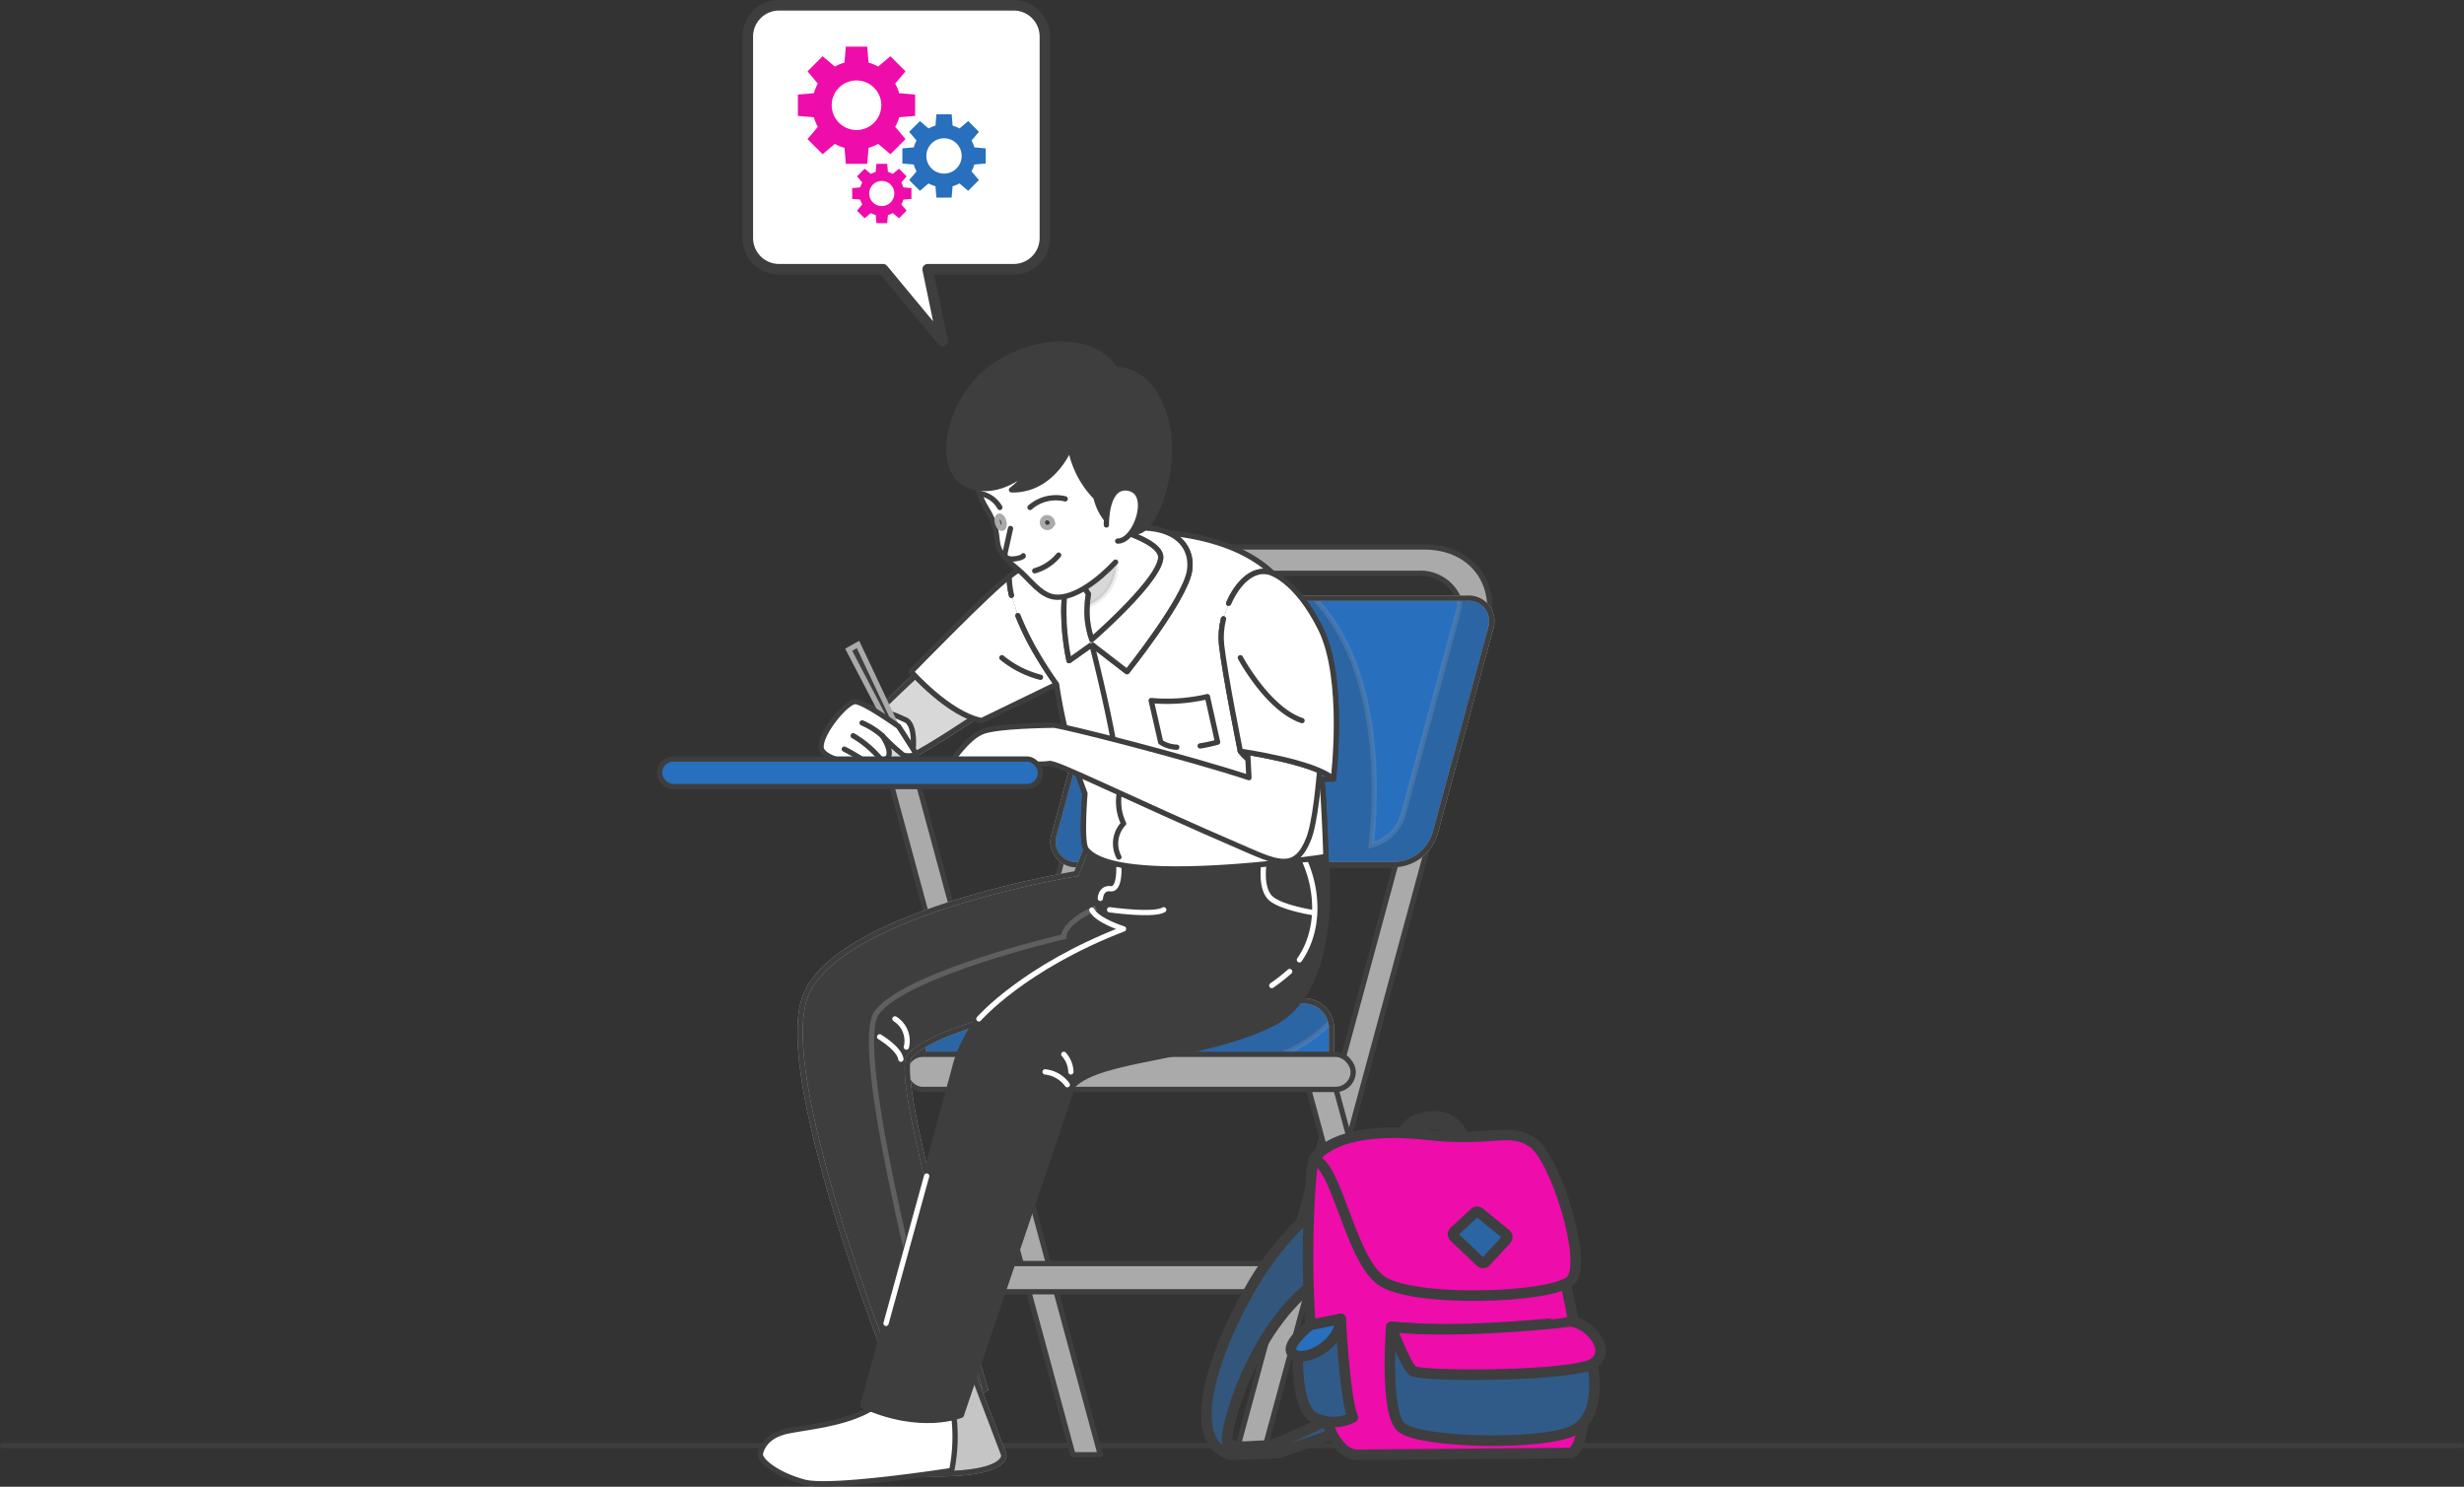 <svg xmlns="http://www.w3.org/2000/svg" xmlns:xlink="http://www.w3.org/1999/xlink" width="233.35" height="140.827" xmlns:v="https://vecta.io/nano"><rect width="100%" height="100%" fill="#333333" stroke="none"/><style><![CDATA[.B{stroke-width:.5}.C{stroke-linejoin:round}.D{stroke:#3e3e3e}.E{fill:#286fbd}.F{fill:none}.G{fill:#fff}.H{fill:#3e3e3e}.I{stroke:#aaa}.J{stroke-linecap:round}.K{fill:#ee0cab}.L{opacity:.2}.M{stroke-width:1}.N{opacity:.4}]]></style><defs><clipPath id="A"><path d="M357.279,271.2l-5.264,19.431a4.146,4.146,0,0,1-3.793,2.9H318.184a2.182,2.182,0,0,1-2.219-2.9l5.269-19.431a4.152,4.152,0,0,1,3.793-2.9H355.06A2.183,2.183,0,0,1,357.279,271.2Z" transform="translate(-315.863 -268.3)" class="B C D E"/></clipPath><clipPath id="B"><path d="M325.9 359.586v3.544h-38.67v-3.544a2.6 2.6 0 0 1 2.606-2.606h33.456a2.61 2.61 0 0 1 2.52 1.922 2.55 2.55 0 0 1 .088.684z" transform="translate(-287.23 -356.98)" class="B C D E"/></clipPath><clipPath id="C"><path d="M270.527 341.006c-1.854 1.888 7.131 31.555 7.131 31.555-1.104.828-2.419 1.327-3.794 1.439a17.43 17.43 0 0 1-3.789.056c0 0-12.877-31.233-9.333-38.983s25.534-11.3 25.534-11.3l.938-2.322 11.376-1.6 1.879 13.93s-1.867.181-4.675.542c-7.531.967-21.861 3.216-25.267 6.683z" transform="translate(-260.125 -319.85)" class="B C D H"/></clipPath><clipPath id="D"><path d="M269.274 287.669c-1.89-.326 11.552-12.109 11.552-12.109l6.48 4.362s-11.029 7.766-12.761 7.978c-1.76.077-3.524-.001-5.271-.231z" transform="translate(-269.092 -275.56)" class="B C D G"/></clipPath><clipPath id="E"><path d="M279.986,435.088l3.573,9.4s.6,2.422-10.208,1.657l-5.955-.51Z" transform="translate(-267.396 -435.088)" class="B C D E"/></clipPath><clipPath id="F"><path d="M321.733 262.481a7.95 7.95 0 0 1-.439-3.2 9.34 9.34 0 0 1 .116-1.1l-.727-1.153-.933-1.484 1.08-4.322s6.873 1.325 7.4 3.243-6.497 8.016-6.497 8.016z" transform="translate(-319.75 -251.23)" class="B C D G"/></clipPath><clipPath id="G"><path d="M363.2,396.971a29.345,29.345,0,0,0-9.116,9.47c-3.786,6.323-6.788,15.216-2.125,16.326l4.432-.167,8.534-2.931-.895-1.732s-7.473,3.96-8.75,3.96-2.938.32-3.641-.191,2.457-12.008,9.212-15.84S363.2,396.971,363.2,396.971Z" transform="translate(-349.578 -396.971)" class="C D E M"/></clipPath><clipPath id="H"><path d="M376.659,417.745c-5.94,0-4.813-26.637-4.131-27.965s17.916-1.98,19.614-1.421,8.512,27.11,4.754,29.218Z" transform="translate(-371.969 -388.159)" class="C D K M"/></clipPath><clipPath id="I"><path d="M406.379,403.481l2.528,2.066a.336.336,0,0,1,.034.488l-1.966,2.124a.336.336,0,0,1-.478.016l-2.51-2.381a.336.336,0,0,1,0-.49l1.948-1.81A.336.336,0,0,1,406.379,403.481Z" transform="translate(-403.882 -403.405)" class="C D E M"/></clipPath><clipPath id="J"><path d="M390.125 428.113s11.43.941 17.043-.511a4.85 4.85 0 0 1 1.607 2.3c.511 1.533 1.577 6.77-1.607 8.112s-14.616 1.086-16.149-.447-.894-9.454-.894-9.454z" transform="translate(-389.993 -427.602)" class="C D E M"/></clipPath><clipPath id="K"><path d="M373.785 427.008s.383 7.6 1.15 9.325a4 4 0 0 1-3.684 0c-1.937-1.022-1.618-7.57-1.234-7.553 1.293-.509 2.551-1.101 3.768-1.772z" transform="translate(-369.728 -427.008)" class="C D E M"/></clipPath><path id="L" d="M141.161 59.564l-5.264 19.431c-.525 1.671-2.043 2.831-3.793 2.9h-30.038a2.18 2.18 0 0 1-2.219-2.9l5.269-19.431a4.15 4.15 0 0 1 3.793-2.9h30.033c.734-.054 1.446.266 1.893.851s.57 1.355.326 2.049z"/><path id="M" d="M126.101 97.41v3.544h-38.67V97.41a2.6 2.6 0 0 1 2.606-2.606h33.456a2.61 2.61 0 0 1 2.52 1.922 2.55 2.55 0 0 1 .088.684z"/><path id="N" d="M86.176 99.99c-1.854 1.888 7.131 31.555 7.131 31.555-1.104.828-2.419 1.327-3.794 1.439a17.43 17.43 0 0 1-3.789.056c0 0-12.877-31.233-9.333-38.983s25.534-11.3 25.534-11.3l.938-2.322 11.376-1.6 1.879 13.93s-1.867.181-4.675.542c-7.531.967-21.861 3.216-25.267 6.683z"/><path id="O" d="M79.812 71.895c-1.89-.326 11.552-12.109 11.552-12.109l6.48 4.362s-11.029 7.766-12.761 7.978c-1.76.077-3.524-.001-5.271-.231z"/><path id="P" d="M95.576 54.633c-1.694 1.181-9.283 8.985-9.283 8.985s3.557 4.045 6.674 4.633l8.45-4.1z"/><path id="Q" d="M95.796 56.39c-.139-.574-.213-1.162-.221-1.753 0 0 5.173-4.351 11.8-4.328 7.913.027 12.75 2.516 14.689 5.974 3.068 5.472 3.5 24.849 3.5 24.849s-19.855 3.063-22.7-.7c-.494-.651-.115-5.269-.115-5.269a50.36 50.36 0 0 1-2.692-10.354c0 0-.855-1.152-1.819-2.795-.706-1.184-1.318-2.421-1.832-3.7"/><path id="R" d="M101.246 62.576s-2.562-10.993 3.93-12.271 7.849 1.765 7.465 3.827c-.512 2.747-5.906 9.486-5.906 9.486l-3.334-2.571z"/><path id="S" d="M115.871 58.618c-.202.788-.266 1.606-.19 2.416.34 2.977 1.786 10.123 1.786 10.123s7.147 1.021 8.806 2.637c0 0 1.176-9.473-1.22-14.265s-4.883-5.335-4.883-5.335c-1.569-.388-2.993 1.077-3.808 2.953"/><path id="T" d="M103.4 60.573a7.95 7.95 0 0 1-.439-3.2 9.34 9.34 0 0 1 .116-1.1l-.727-1.153-.933-1.484 1.08-4.322s6.873 1.325 7.4 3.243-6.497 8.016-6.497 8.016z"/><path id="U" d="M127.868 112.004c-3.716 2.427-6.833 5.665-9.116 9.47-3.786 6.323-6.788 15.216-2.125 16.326l4.432-.167 8.534-2.931-.895-1.732s-7.473 3.96-8.75 3.96-2.938.32-3.641-.191 2.457-12.008 9.212-15.84 2.349-8.895 2.349-8.895z"/><path id="V" d="M128.566 137.8c-5.94 0-4.813-26.637-4.131-27.965s17.916-1.98 19.614-1.421 8.512 27.11 4.754 29.218z"/><path id="W" d="M140.099 114.847l2.528 2.066c.072.059.116.144.122.237s-.026.183-.088.251l-1.966 2.124c-.061.066-.146.105-.236.108s-.177-.03-.242-.092l-2.51-2.381c-.068-.064-.106-.152-.106-.245s.038-.181.106-.245l1.948-1.81c.124-.115.314-.121.444-.013z"/><path id="X" d="M131.76 125.689s11.43.941 17.043-.511a4.85 4.85 0 0 1 1.607 2.3c.511 1.533 1.577 6.77-1.607 8.112s-14.616 1.086-16.149-.447-.894-9.454-.894-9.454z"/><path id="Y" d="M126.969 124.922s.383 7.6 1.15 9.325a4 4 0 0 1-3.684 0c-1.937-1.022-1.618-7.57-1.234-7.553 1.293-.509 2.551-1.101 3.768-1.772z"/></defs><g class="C D"><path fill="#263238" d="M.25 136.923H233.1" class="B J"/><path d="M95.997.5H73.778a2.96 2.96 0 0 0-2.959 2.959v19.085a2.96 2.96 0 0 0 2.959 2.959h9.849l5.641 6.8-1.414-6.8h8.143a2.96 2.96 0 0 0 2.959-2.959V3.459A2.96 2.96 0 0 0 95.997.5z" class="G"/></g><path d="M86.665 10.978V8.956l-1.514-.13c-.089-.316-.215-.62-.375-.907l.978-1.162-1.429-1.429-1.162.977a4.17 4.17 0 0 0-.907-.374l-.131-1.514h-2.021l-.13 1.514c-.316.089-.62.214-.907.374l-1.162-.977-1.43 1.429.978 1.162a4.15 4.15 0 0 0-.374.907l-1.514.13v2.022l1.514.13a4.15 4.15 0 0 0 .374.907l-.978 1.162 1.43 1.429 1.162-.977a4.15 4.15 0 0 0 .907.374l.13 1.514h2.025l.131-1.514a4.15 4.15 0 0 0 .907-.374l1.162.977 1.429-1.429-.978-1.162c.16-.287.286-.591.375-.907zm-5.551 1.338a2.35 2.35 0 0 1-1.661-4.01 2.35 2.35 0 0 1 4.01 1.661 2.35 2.35 0 0 1-2.349 2.349z" class="K"/><path d="M93.353 15.49v-1.438l-1.078-.093a2.97 2.97 0 0 0-.266-.646l.7-.827-1.017-1.017-.827.7c-.204-.114-.421-.204-.646-.267l-.093-1.077h-1.443l-.092 1.077a2.95 2.95 0 0 0-.646.267l-.827-.7-1.017 1.017.7.827c-.114.204-.203.421-.266.646l-1.077.093v1.438l1.077.093c.063.225.152.442.266.646l-.7.827 1.017 1.017.827-.7a2.99 2.99 0 0 0 .646.267l.092 1.077h1.44l.093-1.077c.225-.063.442-.153.646-.267l.827.7 1.017-1.017-.7-.827a2.96 2.96 0 0 0 .266-.646zm-3.95.952a1.67 1.67 0 0 1-1.182-2.853 1.67 1.67 0 0 1 2.853 1.182 1.67 1.67 0 0 1-1.671 1.671z" class="E"/><path d="M86.316 18.84v-1.024l-.766-.066a2.13 2.13 0 0 0-.19-.46l.5-.588-.724-.723-.588.495a2.11 2.11 0 0 0-.459-.189l-.066-.767h-1.024l-.066.767c-.16.045-.315.108-.46.189l-.588-.495-.724.723.5.588c-.081.145-.145.3-.19.46l-.767.066v1.024l.767.066a2.09 2.09 0 0 0 .19.459l-.5.588.724.723.588-.495c.145.081.3.144.46.189l.066.767h1.024l.066-.767c.16-.045.314-.108.459-.189l.588.495.724-.723-.5-.588c.081-.145.145-.299.19-.459zm-2.811.678a1.19 1.19 0 0 1-1.188-1.189 1.19 1.19 0 0 1 1.189-1.189 1.19 1.19 0 0 1 1.189 1.188 1.19 1.19 0 0 1-1.189 1.19z" class="K"/><g fill="#aaa" class="B C D"><path d="M84.293 73.896l17.322 63.9h2.591l-17.322-63.9z"/><path d="M90.47 119.684h32.838v2.673H90.47z"/><path d="M140.824 59.541l-21.215 78.258h-2.591l21.213-78.258c.441-1.252.221-2.643-.585-3.698s-2.09-1.632-3.415-1.534h-18.28c-3.154.128-5.89 2.221-6.838 5.232l-21.211 78.258h-2.593l21.213-78.258c1.397-4.454 5.442-7.55 10.107-7.733h18.28c4.426 0 7.073 3.462 5.915 7.733z"/></g><use xlink:href="#L" class="B E I"/><g clip-path="url(#A)" transform="translate(99.745 56.664)" class="B H I"><path d="M41.416 2.9l-5.264 19.431c-.525 1.671-2.043 2.831-3.793 2.9H2.321a2.18 2.18 0 0 1-2.219-2.9L5.371 2.9A4.15 4.15 0 0 1 9.164 0h15.53c6.714 6.894 5.858 19.565 5.419 23.392 1.421-.345 2.558-1.407 3-2.8l5.269-19.431a2.62 2.62 0 0 0 .065-1.157h.753c.732-.052 1.442.268 1.888.851s.569 1.352.328 2.045z" class="L"/></g><g class="B C D"><use xlink:href="#L" class="F"/><path d="M123.5 101.568l9.821 36.232h2.591l-9.821-36.232z" fill="#aaa"/></g><use xlink:href="#M" class="B E I"/><g clip-path="url(#B)" transform="translate(87.431 94.804)" class="B H I"><path d="M38.583 1.92c-1.252 1.471-3.5 2.968-7.359 4.228H0V2.604A2.6 2.6 0 0 1 2.606-.002h33.456a2.61 2.61 0 0 1 2.521 1.922z" class="L"/></g><g class="B C D"><use xlink:href="#M" class="F"/><rect width="42.432" height="3.325" rx="1.663" fill="#aaa" x="85.72" y="99.868"/></g><use xlink:href="#N" class="B H I"/><g clip-path="url(#C)" transform="translate(75.774 78.834)" class="B H I"><path d="M17.532 52.711c-1.104.827-2.419 1.325-3.793 1.436-2.5-9.29-8.86-34.08-6.447-37.112 2.972-3.742 17.681-7.144 17.681-7.144.06-1.91 5.217-3.63 5.217-3.63l5.479 8.21c-7.531.968-21.861 3.217-25.267 6.684-1.854 1.889 7.13 31.556 7.13 31.556z" opacity=".3"/></g><g class="B"><use xlink:href="#N" class="C D F"/><use xlink:href="#O" class="G I"/></g><g clip-path="url(#D)" transform="translate(79.63 59.786)" class="B H I"><path d="M.182 12.109C-1.708 11.783 11.734 0 11.734 0l6.48 4.362S7.185 12.128 5.453 12.34c-1.76.077-3.524-.001-5.271-.231z" class="L"/></g><g class="B C D"><use xlink:href="#O" class="F"/><path d="M82.182 66.937c1.271.295 2.504.731 3.678 1.3.861.6.618 2.721.618 2.721s-3.764-1.071-4.296-4.021z" class="G"/></g><path d="M80.374 61.543l5.236 10.044h.621l-4.974-10.54z" class="B H I"/><g class="C D B"><path d="M85.096 68.805s-3.3-2.349-4.11-2.349-3.23 2.861-3.23 4.293 5.278 2.228 6.312 1.01c.513-.606-.508-2.067-.508-2.067a19.1 19.1 0 0 0 1.975 1.829 1.9 1.9 0 0 0 1.248-.073c0 0-1.1-1.76-1.687-2.643z" class="G"/><path d="M83.561 72.1a9.9 9.9 0 0 0-2.759-2.407m2.759-.002a7.1 7.1 0 0 0-1.915-1.217m-1.685 2.486a19.86 19.86 0 0 1 2.31 1.386" class="F J"/><use xlink:href="#P" class="E"/><use xlink:href="#P" class="G N"/></g><path d="M91.491 128.396l3.573 9.4s.6 2.422-10.208 1.657l-5.955-.51z" class="B G I"/><g transform="translate(78.901 128.396)" clip-path="url(#E)" class="B H I"><path d="M12.59 0l3.573 9.4s.6 2.422-10.208 1.657L0 10.547z" opacity=".3"/></g><g class="B C D"><path d="M91.491 128.396l3.573 9.4s.6 2.422-10.208 1.657l-5.955-.51z" class="F"/><path d="M90.13 132.905a16.08 16.08 0 0 1 0 6.381c0 0-11.4 1.786-13.952 1.106s-4.1-1.952-4.176-2.593c0 0 .092-1.746 2.644-2.257s7.638-.851 9.646-3.743 5.838 1.106 5.838 1.106z" class="G"/><path d="M105.176 80.07c3.644-5.2 20.389 1.057 20.389 1.057s1.6 12.507-5.072 15.842-16.287 3.158-18.885 5.862l-10.572 31.218s-3.8 1.588-9.32-.913l8.683-31.943c1.949-8.281 14.565-13.905 14.565-13.905-.652-.767-1.146-1.655-1.453-2.614" class="H J"/></g><path d="M122.133 92.025a18.15 18.15 0 0 1-1.69 1.326m3.061-11.918c1.366 2.966 1.473 6.736-.442 9.483m-3.374-9.015s-.35 2.287.67 3.194 4.146 1.371 4.146 1.371m-18.547-4.455s.144 2.281-.781 2.172-.97.912-.97.912" stroke="#fff" class="F B C J"/><g class="D B C"><use xlink:href="#Q" class="E J"/><use xlink:href="#Q" opacity=".6" class="G J"/><path d="M103.401 61.047s3.032 11.764 2.565 14.349a4.76 4.76 0 0 0 .442 2.61 2.75 2.75 0 0 0-.442 3.175m5.478-10.404a2.99 2.99 0 0 1-1.523-.48l-.9-3.94c1.783.163 3.581.037 5.325-.372l.964 4.312a14.84 14.84 0 0 1-1.651.357" class="F J"/><use xlink:href="#R" class="E"/><use xlink:href="#R" class="G N"/></g><path d="M92.706 96.508s4.2-4.857 13.7-8.525c0 0-2.461-.754-3.007-1.775m-15.64 25.185l-3.848 13.959" stroke="#fff" class="F J B C"/><g class="D B C"><path d="M117.467 71.157s1.731 2.906 8.806 2.637a11 11 0 0 0-4.835-3c-2.894-.785-3.971.363-3.971.363z" class="E"/><path d="M89.985 72.324s1.644-2.547 3.151-3.058 5.927-.555 6.607-.573 12.837 3.07 18.536 4.969l-.5-9.515 7.662.6s-.309 11.617-1.5 14.69-2.9 2.326-5.81 1.071c-11.454-4.935-18.165-8.372-18.787-8.188s-9.359.004-9.359.004z" class="G"/><g class="J"><use xlink:href="#S" class="E"/><use xlink:href="#S" class="G N"/><path d="M94.88 62.3a9.47 9.47 0 0 0 3.658 1.852m18.929-1.852s2.6 4.877 5.841 5.955" class="F"/></g></g><path d="M100.748 99.868a2.58 2.58 0 0 1 .668 1.663m-2.438-.001a3 3 0 0 1 2.1 1.214m-16.322-6.232a2.45 2.45 0 0 1 1.079 2.669m-2.532-.97s1.88 1.113 2.014 2.115m19.769-14.152s4.186.588 5.121 0" stroke="#fff" class="B C F J"/><use xlink:href="#T" class="B G I"/><g clip-path="url(#F)" transform="translate(101.417 49.322)" class="B H I"><path d="M1.544 8.055a9.34 9.34 0 0 1 .116-1.1L.933 5.802c1.31-.202 2.503-.871 3.359-1.884a4.23 4.23 0 0 1-2.748 4.137z" class="L"/></g><g class="B C D"><use xlink:href="#T" class="F"/><g class="J"><path d="M107.719 49.705c2.128-5.608.723-15.109-9.6-13.285-6.078 1.074-6.785 8.4-4.755 11.644s-.127 3.356 2.918 5.765c1.231.975 2.228 2.634 3.7 2.737 1.748.123 3.992-1.534 5.663-3.321" class="G"/><path d="M97.548 48.064a3.72 3.72 0 0 1 3.33-.811m-6.189.811a2.68 2.68 0 0 0-1.972-1.333" class="F"/><path d="M95.699 50.06l-.5 2.244c-.279 1.095 1.8.511 1.711.337" class="G"/><path d="M97.993 54.067a4.57 4.57 0 0 0 2.265-1.486" class="F"/></g></g><path d="M99.664 49.482a.47.47 0 0 1-.423.478.47.47 0 0 1-.512-.381.47.47 0 0 1 .336-.543c.288-.039.555.159.6.446zm-4.602-.097c.085.313.022.6-.141.646s-.364-.173-.449-.486-.022-.6.141-.646.363.173.449.486z" class="H I B"/><g class="C D B"><path d="M101.353 42.307s-1.6 4.186-5.558 4.091a6.24 6.24 0 0 0 1.753-2.045c0 0-3.045 3.015-6.089 1.483s-1.565-8.647 3.119-11.467 9.44-2.061 11.057.626c0 0 3.27-.3 4.709 4.5 1.285 4.29-.77 10.818-2.791 10.894-3.126.117-3.755-3.278-3.755-3.278a8.94 8.94 0 0 1-2.445-4.804z" class="H"/><path d="M104.778 49.728s-.1-3.948 2.141-3.473.618 5.042-1.07 4.995" class="G J"/><rect width="36.081" height="2.609" rx="1.304" x="62.456" y="71.895" class="E"/></g><use xlink:href="#U" class="E"/><g clip-path="url(#G)" transform="translate(114.246 112.004)" class="H"><path d="M13.622 0C9.906 2.427 6.789 5.665 4.506 9.47.72 15.793-2.282 24.686 2.381 25.796l4.432-.167 8.534-2.931-.895-1.732s-7.473 3.96-8.75 3.96-2.938.32-3.641-.191 2.457-12.008 9.212-15.84S13.622 0 13.622 0z" opacity=".5"/></g><g class="C D"><use xlink:href="#U" class="F"/><path d="M132.718 107.869s0-1.852 2.811-2.108c1.558-.191 2.983.899 3.206 2.453h-.968s.024-1.621-2.041-1.746a1.69 1.69 0 0 0-1.987 1.746z" class="E"/></g><use xlink:href="#V" class="K"/><g clip-path="url(#H)" transform="translate(123.876 108.214)" class="K"><path d="M4.69 29.586c-5.94 0-4.813-26.637-4.131-27.965S18.475-.359 20.173.2s8.512 27.11 4.754 29.218z" class="L"/></g><g class="C D K"><use xlink:href="#V"/><path d="M124.436 109.835c2.151.461 3.389 9.178 6.283 11.4s16.542 1.74 18.085 0-1.473-11.525-3.669-13.02-3.753-.042-9.924-.728c-9.151-1.019-10.775 2.348-10.775 2.348z"/></g><use xlink:href="#W" class="E"/><g clip-path="url(#I)" transform="translate(137.602 114.771)" class="H"><path d="M2.497.076l2.528 2.066c.072.059.116.144.122.237s-.026.183-.088.251L3.093 4.754c-.061.066-.146.105-.236.108s-.177-.03-.242-.092L.105 2.389c-.068-.064-.106-.152-.106-.245s.038-.181.106-.245L2.053.089c.124-.115.314-.121.444-.013z" class="L"/></g><use xlink:href="#W" class="C D F"/><use xlink:href="#X" class="E"/><g clip-path="url(#J)" transform="translate(131.628 125.178)" class="H"><path d="M.132.511s11.43.941 17.043-.511a4.85 4.85 0 0 1 1.607 2.3c.511 1.533 1.577 6.77-1.607 8.112S2.559 11.498 1.026 9.965.132.511.132.511z" class="N"/></g><g class="C D"><use xlink:href="#X" class="F"/><path d="M131.76 125.689s1.341 3.619 2.044 4.173 15.551.554 17.2-.787-.609-3.768-2.2-3.9c-.001.001-10.402 1.217-17.044.514z" class="K"/></g><use xlink:href="#Y" class="E"/><g clip-path="url(#K)" transform="translate(122.912 124.922)" class="H"><path d="M4.057 0s.383 7.6 1.15 9.325a4 4 0 0 1-3.684 0C-.414 8.303-.095 1.755.289 1.772 1.582 1.263 2.84.671 4.057 0z" class="N"/></g><g class="C D"><use xlink:href="#Y" class="F"/><path d="M126.969 124.922l-2.878.575s-2.743 2.107-1.529 2.81 4.343-1.022 4.407-3.385z" class="E"/></g></svg>